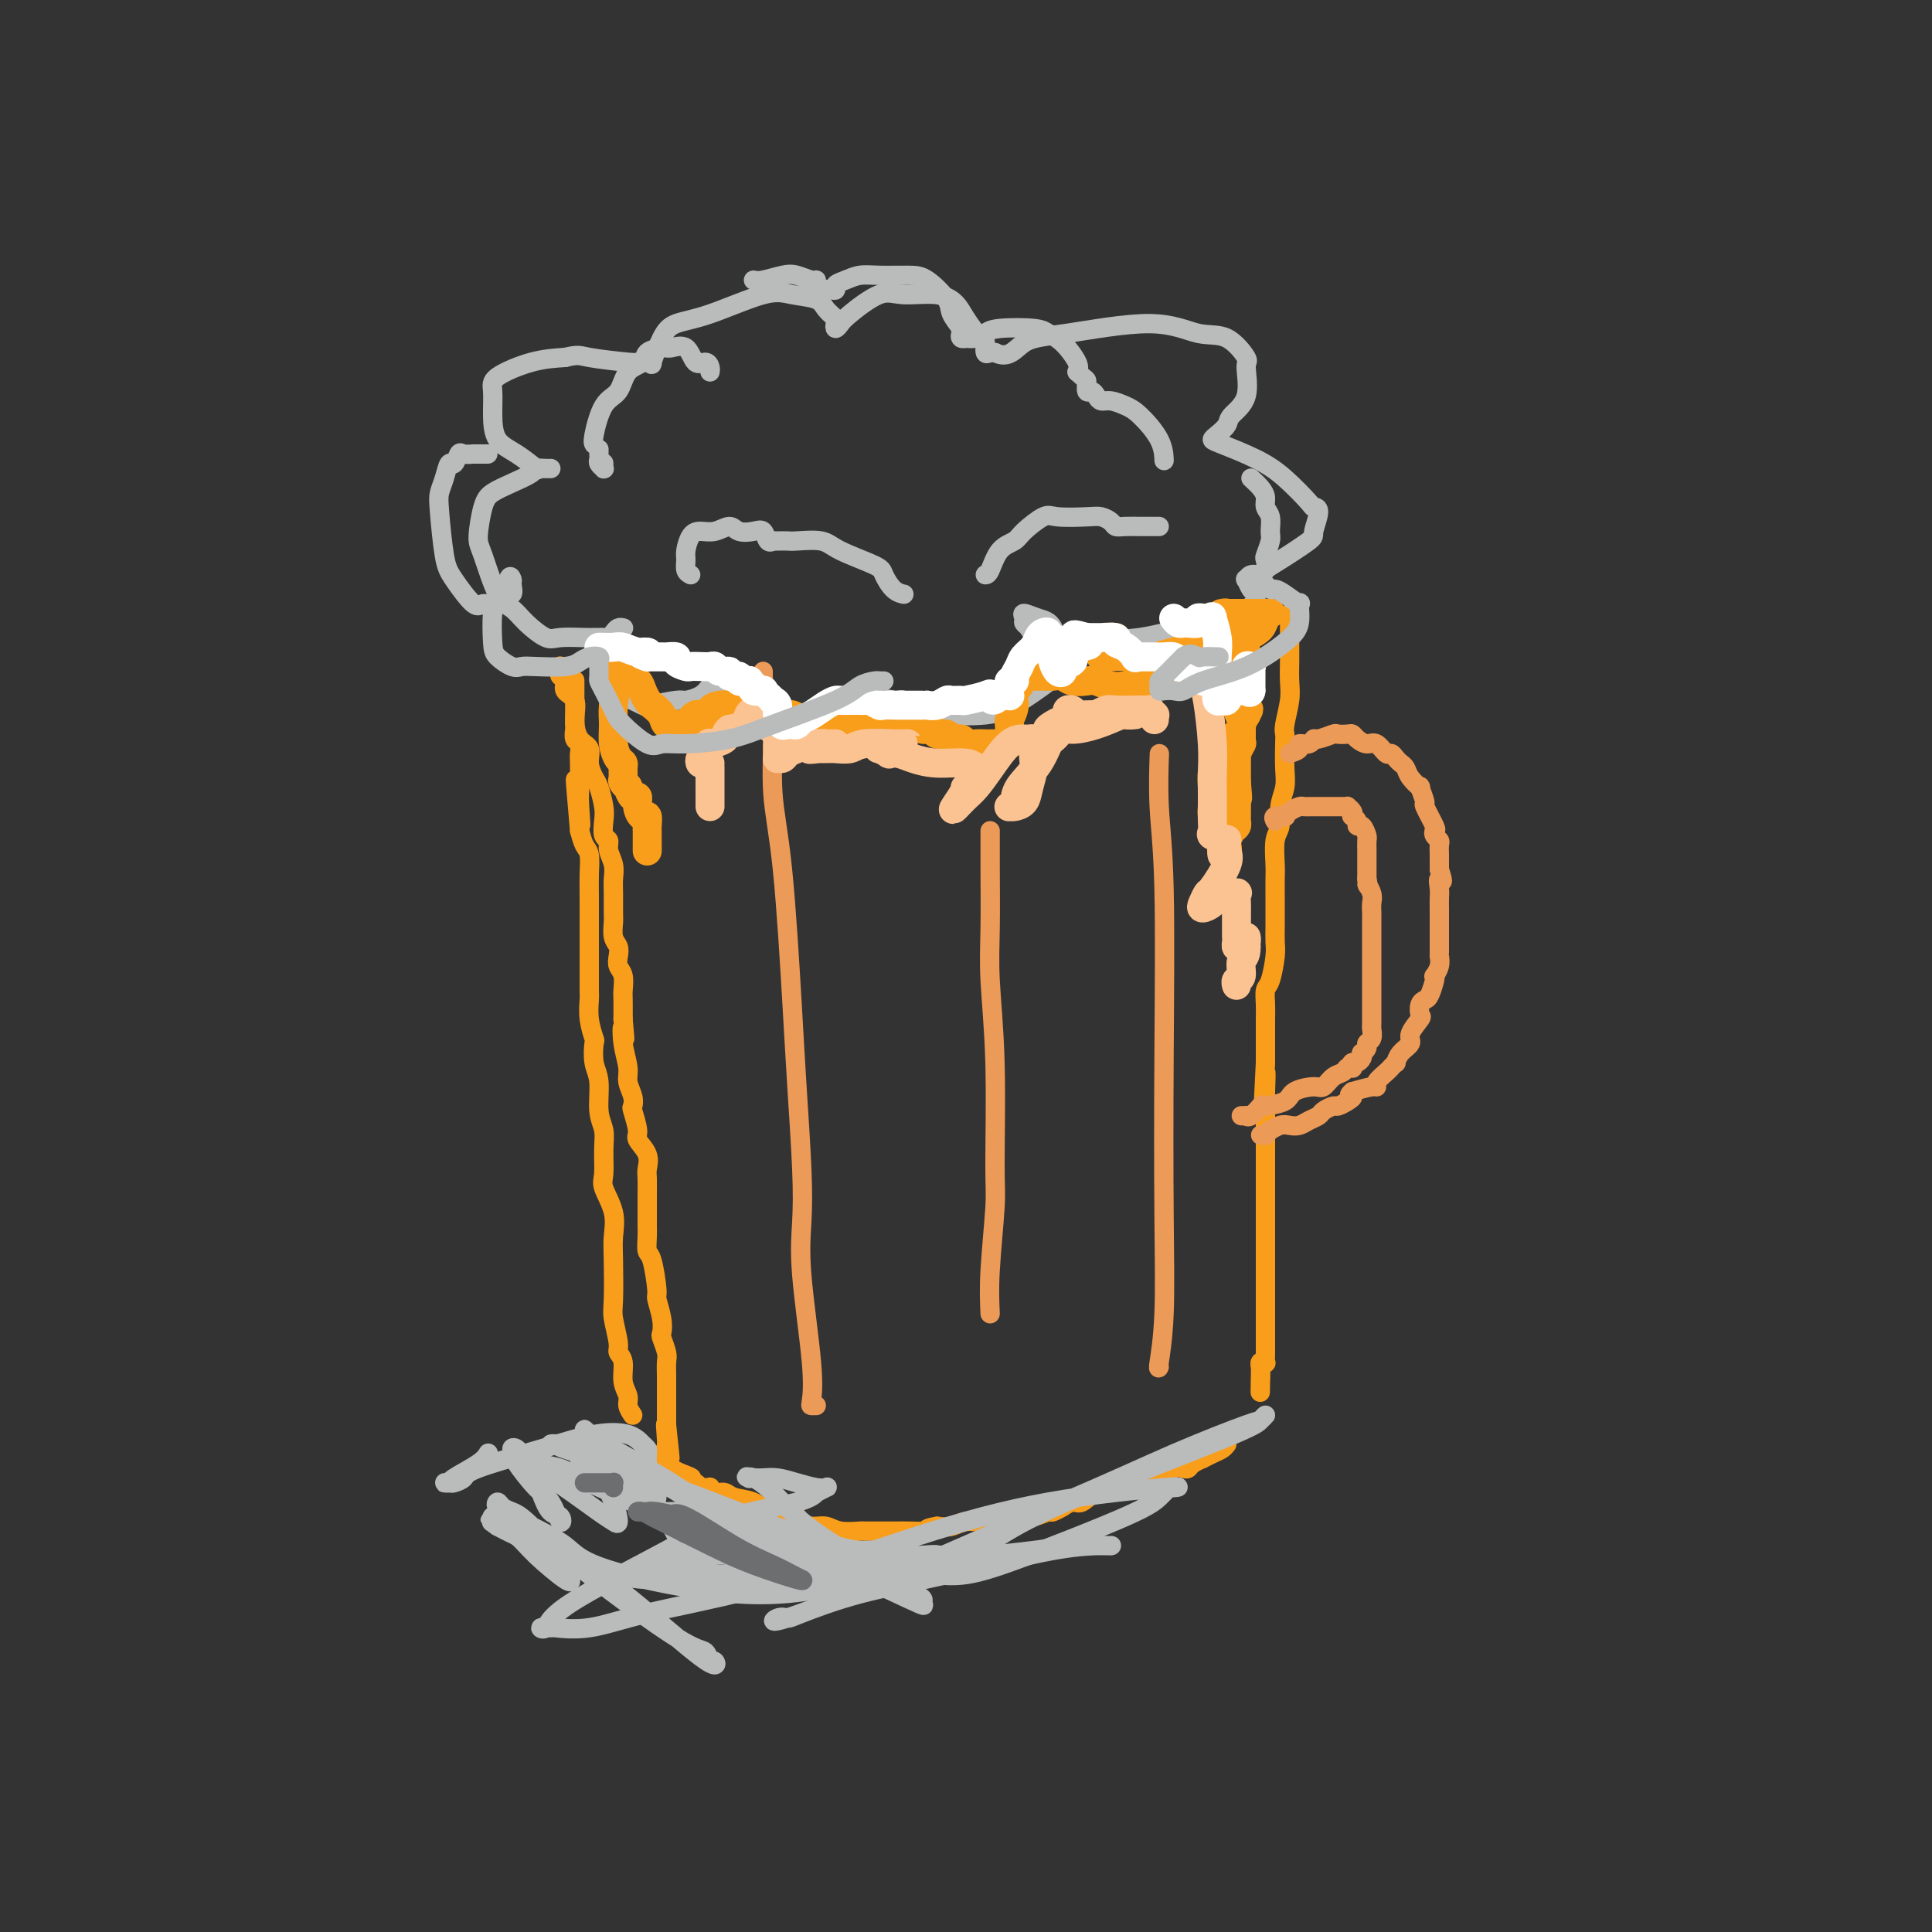 <svg viewBox='0 0 400 400' version='1.1' xmlns='http://www.w3.org/2000/svg' xmlns:xlink='http://www.w3.org/1999/xlink'><rect x="0" y="0" width="400" height="400" fill="#333333" stroke="none"/><g fill='none' stroke='rgb(186,187,187)' stroke-width='4' stroke-linecap='round' stroke-linejoin='round'><path d='M129,130c0.089,0.022 0.179,0.044 0,0c-0.179,-0.044 -0.625,-0.155 -1,0c-0.375,0.155 -0.678,0.578 -1,1c-0.322,0.422 -0.664,0.845 -1,1c-0.336,0.155 -0.667,0.041 -1,0c-0.333,-0.041 -0.668,-0.009 -1,0c-0.332,0.009 -0.662,-0.006 -1,0c-0.338,0.006 -0.684,0.034 -2,0c-1.316,-0.034 -3.601,-0.128 -5,0c-1.399,0.128 -1.912,0.480 -3,0c-1.088,-0.480 -2.751,-1.791 -4,-3c-1.249,-1.209 -2.083,-2.316 -3,-3c-0.917,-0.684 -1.915,-0.946 -3,-3c-1.085,-2.054 -2.255,-5.901 -3,-8c-0.745,-2.099 -1.065,-2.450 -1,-4c0.065,-1.550 0.513,-4.300 1,-6c0.487,-1.700 1.012,-2.350 2,-3c0.988,-0.650 2.438,-1.298 4,-2c1.562,-0.702 3.235,-1.456 4,-2c0.765,-0.544 0.621,-0.879 1,-1c0.379,-0.121 1.282,-0.030 2,0c0.718,0.030 1.253,-0.001 1,0c-0.253,0.001 -1.293,0.035 -2,0c-0.707,-0.035 -1.079,-0.139 -1,0c0.079,0.139 0.610,0.522 0,0c-0.610,-0.522 -2.361,-1.948 -4,-3c-1.639,-1.052 -3.164,-1.728 -4,-3c-0.836,-1.272 -0.981,-3.139 -1,-5c-0.019,-1.861 0.088,-3.715 0,-5c-0.088,-1.285 -0.370,-2.000 1,-3c1.370,-1.000 4.391,-2.286 7,-3c2.609,-0.714 4.804,-0.857 7,-1'/><path d='M117,74c2.836,-0.679 2.927,-0.378 5,0c2.073,0.378 6.129,0.832 8,1c1.871,0.168 1.558,0.049 2,0c0.442,-0.049 1.641,-0.029 2,0c0.359,0.029 -0.121,0.068 0,0c0.121,-0.068 0.844,-0.242 1,0c0.156,0.242 -0.255,0.901 0,0c0.255,-0.901 1.175,-3.363 2,-5c0.825,-1.637 1.555,-2.451 3,-3c1.445,-0.549 3.604,-0.835 7,-2c3.396,-1.165 8.028,-3.209 11,-4c2.972,-0.791 4.285,-0.329 6,0c1.715,0.329 3.832,0.523 5,1c1.168,0.477 1.388,1.235 2,2c0.612,0.765 1.616,1.536 2,2c0.384,0.464 0.146,0.621 0,1c-0.146,0.379 -0.202,0.981 0,1c0.202,0.019 0.662,-0.547 1,-1c0.338,-0.453 0.556,-0.795 2,-2c1.444,-1.205 4.115,-3.272 6,-4c1.885,-0.728 2.985,-0.118 5,0c2.015,0.118 4.947,-0.258 7,0c2.053,0.258 3.229,1.148 4,2c0.771,0.852 1.138,1.664 2,3c0.862,1.336 2.220,3.195 3,4c0.780,0.805 0.982,0.556 1,1c0.018,0.444 -0.149,1.581 0,2c0.149,0.419 0.614,0.120 1,0c0.386,-0.120 0.693,-0.060 1,0'/><path d='M206,73c2.908,1.484 4.177,-0.808 6,-2c1.823,-1.192 4.199,-1.286 9,-2c4.801,-0.714 12.028,-2.049 17,-2c4.972,0.049 7.689,1.482 10,2c2.311,0.518 4.216,0.120 6,1c1.784,0.880 3.446,3.036 4,4c0.554,0.964 -0.002,0.734 0,2c0.002,1.266 0.560,4.027 0,6c-0.560,1.973 -2.239,3.157 -3,4c-0.761,0.843 -0.603,1.345 -1,2c-0.397,0.655 -1.350,1.464 -2,2c-0.650,0.536 -0.997,0.799 -1,1c-0.003,0.201 0.338,0.341 2,1c1.662,0.659 4.646,1.837 7,3c2.354,1.163 4.076,2.312 6,4c1.924,1.688 4.048,3.917 5,5c0.952,1.083 0.733,1.022 1,1c0.267,-0.022 1.021,-0.003 1,1c-0.021,1.003 -0.817,2.991 -1,4c-0.183,1.009 0.246,1.040 -1,2c-1.246,0.960 -4.166,2.850 -6,4c-1.834,1.150 -2.583,1.560 -3,2c-0.417,0.440 -0.501,0.909 -1,1c-0.499,0.091 -1.412,-0.197 -2,0c-0.588,0.197 -0.851,0.878 -1,1c-0.149,0.122 -0.183,-0.316 0,0c0.183,0.316 0.585,1.386 1,2c0.415,0.614 0.843,0.773 1,1c0.157,0.227 0.042,0.523 0,1c-0.042,0.477 -0.012,1.136 -2,2c-1.988,0.864 -5.994,1.932 -10,3'/><path d='M248,129c-3.753,1.131 -8.134,2.458 -12,3c-3.866,0.542 -7.217,0.300 -11,0c-3.783,-0.300 -7.997,-0.659 -10,-1c-2.003,-0.341 -1.796,-0.663 -2,-1c-0.204,-0.337 -0.819,-0.690 -1,-1c-0.181,-0.310 0.071,-0.576 0,-1c-0.071,-0.424 -0.467,-1.007 0,-1c0.467,0.007 1.797,0.605 3,1c1.203,0.395 2.279,0.588 3,2c0.721,1.412 1.085,4.042 1,6c-0.085,1.958 -0.620,3.243 -1,4c-0.380,0.757 -0.605,0.985 -2,2c-1.395,1.015 -3.959,2.818 -6,4c-2.041,1.182 -3.559,1.743 -6,2c-2.441,0.257 -5.806,0.209 -8,0c-2.194,-0.209 -3.218,-0.578 -4,-1c-0.782,-0.422 -1.321,-0.897 -2,-1c-0.679,-0.103 -1.496,0.166 -2,0c-0.504,-0.166 -0.693,-0.768 -1,-1c-0.307,-0.232 -0.733,-0.095 -1,0c-0.267,0.095 -0.377,0.148 -1,0c-0.623,-0.148 -1.760,-0.497 -3,0c-1.240,0.497 -2.584,1.840 -4,3c-1.416,1.160 -2.904,2.138 -5,3c-2.096,0.862 -4.799,1.607 -7,2c-2.201,0.393 -3.899,0.432 -5,0c-1.101,-0.432 -1.604,-1.337 -3,-2c-1.396,-0.663 -3.683,-1.085 -5,-2c-1.317,-0.915 -1.662,-2.323 -2,-3c-0.338,-0.677 -0.668,-0.622 -1,-1c-0.332,-0.378 -0.666,-1.189 -1,-2'/><path d='M149,143c-2.094,-1.704 -1.328,-0.964 -1,-1c0.328,-0.036 0.218,-0.848 0,-1c-0.218,-0.152 -0.546,0.355 -1,1c-0.454,0.645 -1.036,1.429 -2,2c-0.964,0.571 -2.311,0.931 -3,1c-0.689,0.069 -0.719,-0.151 -2,0c-1.281,0.151 -3.811,0.674 -5,1c-1.189,0.326 -1.036,0.455 -2,0c-0.964,-0.455 -3.047,-1.495 -4,-2c-0.953,-0.505 -0.778,-0.476 -1,-1c-0.222,-0.524 -0.840,-1.600 -1,-2c-0.160,-0.400 0.139,-0.123 0,0c-0.139,0.123 -0.717,0.093 -1,-1c-0.283,-1.093 -0.272,-3.249 0,-4c0.272,-0.751 0.805,-0.096 1,0c0.195,0.096 0.052,-0.366 0,-1c-0.052,-0.634 -0.014,-1.440 0,-2c0.014,-0.560 0.004,-0.874 0,-1c-0.004,-0.126 -0.002,-0.063 0,0'/></g>
<g fill='none' stroke='rgb(249,158,27)' stroke-width='4' stroke-linecap='round' stroke-linejoin='round'><path d='M116,138c-0.009,-0.087 -0.019,-0.175 0,0c0.019,0.175 0.065,0.612 0,1c-0.065,0.388 -0.242,0.728 0,1c0.242,0.272 0.904,0.475 1,1c0.096,0.525 -0.373,1.372 0,2c0.373,0.628 1.588,1.039 2,2c0.412,0.961 0.022,2.474 0,4c-0.022,1.526 0.322,3.064 1,4c0.678,0.936 1.688,1.269 2,2c0.312,0.731 -0.074,1.861 0,3c0.074,1.139 0.607,2.288 1,3c0.393,0.712 0.645,0.988 1,2c0.355,1.012 0.812,2.760 1,4c0.188,1.240 0.107,1.973 0,3c-0.107,1.027 -0.239,2.347 0,3c0.239,0.653 0.849,0.638 1,1c0.151,0.362 -0.156,1.102 0,2c0.156,0.898 0.774,1.955 1,3c0.226,1.045 0.060,2.080 0,3c-0.060,0.920 -0.012,1.727 0,3c0.012,1.273 -0.011,3.012 0,4c0.011,0.988 0.054,1.223 0,2c-0.054,0.777 -0.207,2.094 0,3c0.207,0.906 0.773,1.402 1,2c0.227,0.598 0.113,1.299 0,2c-0.113,0.701 -0.226,1.400 0,2c0.226,0.600 0.793,1.099 1,2c0.207,0.901 0.056,2.204 0,3c-0.056,0.796 -0.016,1.085 0,2c0.016,0.915 0.008,2.458 0,4'/><path d='M129,211c0.636,7.149 0.227,3.021 0,2c-0.227,-1.021 -0.271,1.065 0,3c0.271,1.935 0.856,3.720 1,5c0.144,1.280 -0.153,2.055 0,3c0.153,0.945 0.757,2.058 1,3c0.243,0.942 0.125,1.711 0,2c-0.125,0.289 -0.258,0.098 0,1c0.258,0.902 0.906,2.898 1,4c0.094,1.102 -0.367,1.309 0,2c0.367,0.691 1.562,1.864 2,3c0.438,1.136 0.117,2.234 0,3c-0.117,0.766 -0.031,1.199 0,2c0.031,0.801 0.009,1.971 0,3c-0.009,1.029 -0.003,1.919 0,3c0.003,1.081 0.004,2.354 0,3c-0.004,0.646 -0.011,0.664 0,1c0.011,0.336 0.040,0.991 0,2c-0.040,1.009 -0.151,2.374 0,3c0.151,0.626 0.562,0.515 1,2c0.438,1.485 0.901,4.567 1,6c0.099,1.433 -0.166,1.217 0,2c0.166,0.783 0.762,2.565 1,4c0.238,1.435 0.116,2.523 0,3c-0.116,0.477 -0.227,0.344 0,1c0.227,0.656 0.793,2.100 1,3c0.207,0.900 0.055,1.256 0,2c-0.055,0.744 -0.015,1.876 0,3c0.015,1.124 0.004,2.239 0,3c-0.004,0.761 -0.001,1.166 0,2c0.001,0.834 0.000,2.095 0,3c-0.000,0.905 -0.000,1.452 0,2'/><path d='M138,295c1.392,13.112 0.373,3.892 0,1c-0.373,-2.892 -0.100,0.544 0,2c0.100,1.456 0.027,0.930 0,1c-0.027,0.070 -0.008,0.734 0,1c0.008,0.266 0.004,0.133 0,0'/><path d='M267,127c-0.000,0.252 -0.000,0.505 0,1c0.000,0.495 0.000,1.233 0,2c-0.000,0.767 -0.000,1.563 0,2c0.000,0.437 0.001,0.516 0,1c-0.001,0.484 -0.004,1.372 0,2c0.004,0.628 0.015,0.994 0,2c-0.015,1.006 -0.057,2.651 0,4c0.057,1.349 0.211,2.401 0,4c-0.211,1.599 -0.788,3.743 -1,5c-0.212,1.257 -0.061,1.627 0,2c0.061,0.373 0.031,0.751 0,2c-0.031,1.249 -0.065,3.371 0,5c0.065,1.629 0.228,2.765 0,4c-0.228,1.235 -0.846,2.570 -1,4c-0.154,1.430 0.155,2.956 0,4c-0.155,1.044 -0.774,1.605 -1,3c-0.226,1.395 -0.061,3.622 0,5c0.061,1.378 0.016,1.906 0,3c-0.016,1.094 -0.004,2.755 0,4c0.004,1.245 -0.002,2.074 0,3c0.002,0.926 0.011,1.948 0,3c-0.011,1.052 -0.041,2.133 0,3c0.041,0.867 0.155,1.518 0,3c-0.155,1.482 -0.577,3.793 -1,5c-0.423,1.207 -0.845,1.310 -1,2c-0.155,0.690 -0.041,1.967 0,3c0.041,1.033 0.011,1.823 0,3c-0.011,1.177 -0.003,2.740 0,4c0.003,1.260 0.001,2.217 0,3c-0.001,0.783 -0.000,1.391 0,2'/><path d='M262,220c-0.774,14.897 -0.207,5.640 0,3c0.207,-2.640 0.056,1.339 0,3c-0.056,1.661 -0.015,1.005 0,2c0.015,0.995 0.004,3.640 0,5c-0.004,1.360 -0.001,1.434 0,2c0.001,0.566 0.000,1.623 0,3c-0.000,1.377 -0.000,3.075 0,4c0.000,0.925 0.000,1.079 0,2c-0.000,0.921 -0.000,2.610 0,3c0.000,0.390 0.000,-0.519 0,0c-0.000,0.519 -0.000,2.467 0,4c0.000,1.533 0.000,2.650 0,3c-0.000,0.350 -0.000,-0.068 0,1c0.000,1.068 0.000,3.623 0,5c-0.000,1.377 -0.000,1.577 0,2c0.000,0.423 0.000,1.069 0,2c-0.000,0.931 -0.000,2.146 0,3c0.000,0.854 0.000,1.346 0,2c-0.000,0.654 -0.000,1.470 0,2c0.000,0.530 0.000,0.776 0,1c-0.000,0.224 -0.000,0.428 0,1c0.000,0.572 0.000,1.514 0,2c-0.000,0.486 -0.000,0.516 0,1c0.000,0.484 0.001,1.422 0,2c-0.001,0.578 -0.004,0.795 0,1c0.004,0.205 0.015,0.397 0,1c-0.015,0.603 -0.056,1.615 0,2c0.056,0.385 0.207,0.142 0,0c-0.207,-0.142 -0.774,-0.183 -1,0c-0.226,0.183 -0.113,0.592 0,1'/><path d='M261,283c-0.155,9.912 -0.041,3.192 0,1c0.041,-2.192 0.011,0.144 0,1c-0.011,0.856 -0.003,0.230 0,0c0.003,-0.230 0.001,-0.066 0,0c-0.001,0.066 -0.000,0.033 0,0'/><path d='M254,299c-0.261,0.341 -0.521,0.683 -1,1c-0.479,0.317 -1.175,0.610 -2,1c-0.825,0.390 -1.779,0.875 -2,1c-0.221,0.125 0.290,-0.112 0,0c-0.290,0.112 -1.382,0.573 -2,1c-0.618,0.427 -0.763,0.818 -1,1c-0.237,0.182 -0.566,0.153 -1,0c-0.434,-0.153 -0.972,-0.431 -2,0c-1.028,0.431 -2.547,1.569 -3,2c-0.453,0.431 0.161,0.154 0,0c-0.161,-0.154 -1.098,-0.186 -2,0c-0.902,0.186 -1.770,0.590 -2,1c-0.230,0.410 0.178,0.826 0,1c-0.178,0.174 -0.944,0.107 -2,0c-1.056,-0.107 -2.404,-0.254 -3,0c-0.596,0.254 -0.441,0.909 -1,1c-0.559,0.091 -1.833,-0.383 -3,0c-1.167,0.383 -2.229,1.623 -3,2c-0.771,0.377 -1.252,-0.110 -2,0c-0.748,0.110 -1.764,0.818 -2,1c-0.236,0.182 0.308,-0.161 0,0c-0.308,0.161 -1.469,0.827 -2,1c-0.531,0.173 -0.431,-0.146 -1,0c-0.569,0.146 -1.808,0.756 -3,1c-1.192,0.244 -2.339,0.122 -3,0c-0.661,-0.122 -0.837,-0.243 -2,0c-1.163,0.243 -3.312,0.849 -5,1c-1.688,0.151 -2.916,-0.152 -4,0c-1.084,0.152 -2.024,0.758 -3,1c-0.976,0.242 -1.988,0.121 -3,0'/><path d='M194,316c-3.323,0.536 -1.630,0.876 -2,1c-0.370,0.124 -2.803,0.033 -4,0c-1.197,-0.033 -1.156,-0.008 -2,0c-0.844,0.008 -2.571,-0.002 -4,0c-1.429,0.002 -2.559,0.015 -3,0c-0.441,-0.015 -0.193,-0.059 -1,0c-0.807,0.059 -2.670,0.222 -4,0c-1.330,-0.222 -2.129,-0.830 -3,-1c-0.871,-0.170 -1.816,0.098 -3,0c-1.184,-0.098 -2.609,-0.562 -3,-1c-0.391,-0.438 0.250,-0.850 0,-1c-0.250,-0.150 -1.391,-0.039 -2,0c-0.609,0.039 -0.684,0.006 -1,0c-0.316,-0.006 -0.871,0.014 -1,0c-0.129,-0.014 0.168,-0.063 0,0c-0.168,0.063 -0.801,0.239 -1,0c-0.199,-0.239 0.036,-0.891 0,-1c-0.036,-0.109 -0.342,0.326 -1,0c-0.658,-0.326 -1.669,-1.412 -3,-2c-1.331,-0.588 -2.983,-0.679 -4,-1c-1.017,-0.321 -1.400,-0.871 -2,-1c-0.600,-0.129 -1.418,0.162 -2,0c-0.582,-0.162 -0.927,-0.776 -1,-1c-0.073,-0.224 0.125,-0.059 0,0c-0.125,0.059 -0.572,0.012 -1,0c-0.428,-0.012 -0.836,0.011 -1,0c-0.164,-0.011 -0.085,-0.054 0,0c0.085,0.054 0.177,0.207 0,0c-0.177,-0.207 -0.622,-0.773 -1,-1c-0.378,-0.227 -0.689,-0.113 -1,0'/><path d='M143,307c-3.771,-1.571 -0.698,-0.998 0,-1c0.698,-0.002 -0.979,-0.579 -2,-1c-1.021,-0.421 -1.388,-0.687 -2,-1c-0.612,-0.313 -1.470,-0.672 -2,-1c-0.530,-0.328 -0.730,-0.624 -1,-1c-0.270,-0.376 -0.608,-0.833 -1,-1c-0.392,-0.167 -0.836,-0.045 -1,0c-0.164,0.045 -0.047,0.013 0,0c0.047,-0.013 0.023,-0.006 0,0'/><path d='M131,293c-0.455,-0.681 -0.911,-1.362 -1,-2c-0.089,-0.638 0.187,-1.232 0,-2c-0.187,-0.768 -0.839,-1.711 -1,-3c-0.161,-1.289 0.167,-2.924 0,-4c-0.167,-1.076 -0.829,-1.593 -1,-2c-0.171,-0.407 0.150,-0.705 0,-2c-0.150,-1.295 -0.770,-3.587 -1,-5c-0.230,-1.413 -0.069,-1.947 0,-4c0.069,-2.053 0.047,-5.625 0,-8c-0.047,-2.375 -0.118,-3.552 0,-5c0.118,-1.448 0.425,-3.167 0,-5c-0.425,-1.833 -1.582,-3.779 -2,-5c-0.418,-1.221 -0.097,-1.716 0,-3c0.097,-1.284 -0.030,-3.357 0,-5c0.030,-1.643 0.218,-2.858 0,-4c-0.218,-1.142 -0.842,-2.212 -1,-4c-0.158,-1.788 0.150,-4.294 0,-6c-0.150,-1.706 -0.758,-2.611 -1,-4c-0.242,-1.389 -0.117,-3.261 0,-4c0.117,-0.739 0.228,-0.344 0,-1c-0.228,-0.656 -0.793,-2.364 -1,-4c-0.207,-1.636 -0.055,-3.199 0,-4c0.055,-0.801 0.015,-0.839 0,-2c-0.015,-1.161 -0.004,-3.443 0,-5c0.004,-1.557 0.002,-2.389 0,-3c-0.002,-0.611 -0.003,-1.002 0,-3c0.003,-1.998 0.012,-5.602 0,-8c-0.012,-2.398 -0.044,-3.591 0,-5c0.044,-1.409 0.166,-3.033 0,-4c-0.166,-0.967 -0.619,-1.276 -1,-2c-0.381,-0.724 -0.691,-1.862 -1,-3'/><path d='M120,172c-1.702,-19.322 -0.456,-7.127 0,-3c0.456,4.127 0.123,0.185 0,-2c-0.123,-2.185 -0.037,-2.612 0,-4c0.037,-1.388 0.024,-3.738 0,-5c-0.024,-1.262 -0.059,-1.436 0,-2c0.059,-0.564 0.212,-1.519 0,-2c-0.212,-0.481 -0.789,-0.487 -1,-1c-0.211,-0.513 -0.057,-1.533 0,-2c0.057,-0.467 0.015,-0.379 0,-1c-0.015,-0.621 -0.004,-1.950 0,-3c0.004,-1.050 0.001,-1.823 0,-2c-0.001,-0.177 -0.000,0.240 0,0c0.000,-0.240 0.000,-1.136 0,-2c-0.000,-0.864 -0.000,-1.695 0,-2c0.000,-0.305 0.000,-0.082 0,0c-0.000,0.082 -0.000,0.023 0,0c0.000,-0.023 0.000,-0.012 0,0'/></g>
<g fill='none' stroke='rgb(236,154,87)' stroke-width='4' stroke-linecap='round' stroke-linejoin='round'><path d='M267,156c0.898,-0.301 1.797,-0.601 2,-1c0.203,-0.399 -0.289,-0.895 0,-1c0.289,-0.105 1.358,0.182 2,0c0.642,-0.182 0.858,-0.833 1,-1c0.142,-0.167 0.209,0.151 1,0c0.791,-0.151 2.305,-0.770 3,-1c0.695,-0.230 0.570,-0.071 1,0c0.430,0.071 1.413,0.056 2,0c0.587,-0.056 0.777,-0.151 1,0c0.223,0.151 0.479,0.547 1,1c0.521,0.453 1.305,0.961 2,1c0.695,0.039 1.299,-0.393 2,0c0.701,0.393 1.498,1.610 2,2c0.502,0.390 0.711,-0.048 1,0c0.289,0.048 0.660,0.581 1,1c0.340,0.419 0.650,0.722 1,1c0.350,0.278 0.739,0.531 1,1c0.261,0.469 0.394,1.155 1,2c0.606,0.845 1.687,1.848 2,2c0.313,0.152 -0.140,-0.549 0,0c0.140,0.549 0.874,2.346 1,3c0.126,0.654 -0.355,0.164 0,1c0.355,0.836 1.545,2.997 2,4c0.455,1.003 0.174,0.849 0,1c-0.174,0.151 -0.243,0.607 0,1c0.243,0.393 0.797,0.721 1,1c0.203,0.279 0.054,0.508 0,1c-0.054,0.492 -0.015,1.248 0,2c0.015,0.752 0.004,1.501 0,2c-0.004,0.499 -0.002,0.750 0,1'/><path d='M298,180c1.238,3.759 0.332,2.157 0,2c-0.332,-0.157 -0.089,1.130 0,2c0.089,0.870 0.024,1.322 0,2c-0.024,0.678 -0.006,1.581 0,2c0.006,0.419 0.002,0.353 0,1c-0.002,0.647 -0.000,2.006 0,3c0.000,0.994 -0.000,1.624 0,2c0.000,0.376 0.001,0.499 0,1c-0.001,0.501 -0.004,1.382 0,2c0.004,0.618 0.015,0.974 0,1c-0.015,0.026 -0.056,-0.279 0,0c0.056,0.279 0.208,1.143 0,2c-0.208,0.857 -0.777,1.707 -1,2c-0.223,0.293 -0.102,0.028 0,0c0.102,-0.028 0.184,0.182 0,1c-0.184,0.818 -0.636,2.245 -1,3c-0.364,0.755 -0.642,0.839 -1,1c-0.358,0.161 -0.798,0.399 -1,1c-0.202,0.601 -0.166,1.564 0,2c0.166,0.436 0.461,0.345 0,1c-0.461,0.655 -1.678,2.055 -2,3c-0.322,0.945 0.250,1.433 0,2c-0.250,0.567 -1.323,1.212 -2,2c-0.677,0.788 -0.960,1.720 -1,2c-0.040,0.280 0.161,-0.093 0,0c-0.161,0.093 -0.685,0.651 -1,1c-0.315,0.349 -0.421,0.489 -1,1c-0.579,0.511 -1.629,1.395 -2,2c-0.371,0.605 -0.061,0.932 0,1c0.061,0.068 -0.125,-0.123 -1,0c-0.875,0.123 -2.437,0.562 -4,1'/><path d='M280,226c-1.207,0.956 -0.225,0.848 0,1c0.225,0.152 -0.306,0.566 -1,1c-0.694,0.434 -1.551,0.890 -2,1c-0.449,0.110 -0.490,-0.124 -1,0c-0.510,0.124 -1.488,0.608 -2,1c-0.512,0.392 -0.559,0.692 -1,1c-0.441,0.308 -1.275,0.622 -2,1c-0.725,0.378 -1.342,0.818 -2,1c-0.658,0.182 -1.357,0.105 -2,0c-0.643,-0.105 -1.229,-0.238 -2,0c-0.771,0.238 -1.727,0.848 -2,1c-0.273,0.152 0.137,-0.156 0,0c-0.137,0.156 -0.820,0.774 -1,1c-0.180,0.226 0.144,0.061 0,0c-0.144,-0.061 -0.755,-0.017 -1,0c-0.245,0.017 -0.122,0.009 0,0'/><path d='M264,170c-0.231,-0.417 -0.461,-0.833 0,-1c0.461,-0.167 1.615,-0.083 2,0c0.385,0.083 0.002,0.166 0,0c-0.002,-0.166 0.377,-0.580 1,-1c0.623,-0.420 1.490,-0.844 2,-1c0.510,-0.156 0.662,-0.042 1,0c0.338,0.042 0.863,0.011 1,0c0.137,-0.011 -0.113,-0.003 0,0c0.113,0.003 0.591,0.001 1,0c0.409,-0.001 0.750,-0.000 1,0c0.250,0.000 0.411,0.000 1,0c0.589,-0.000 1.607,-0.000 2,0c0.393,0.000 0.161,-0.000 0,0c-0.161,0.000 -0.249,0.000 0,0c0.249,-0.000 0.836,-0.001 1,0c0.164,0.001 -0.096,0.003 0,0c0.096,-0.003 0.548,-0.011 1,0c0.452,0.011 0.905,0.041 1,0c0.095,-0.041 -0.167,-0.152 0,0c0.167,0.152 0.762,0.567 1,1c0.238,0.433 0.119,0.885 0,1c-0.119,0.115 -0.238,-0.106 0,0c0.238,0.106 0.834,0.538 1,1c0.166,0.462 -0.099,0.954 0,1c0.099,0.046 0.562,-0.354 1,0c0.438,0.354 0.849,1.461 1,2c0.151,0.539 0.040,0.511 0,1c-0.040,0.489 -0.011,1.496 0,2c0.011,0.504 0.003,0.506 0,1c-0.003,0.494 -0.001,1.479 0,2c0.001,0.521 0.000,0.577 0,1c-0.000,0.423 -0.000,1.211 0,2'/><path d='M283,182c0.558,2.451 -0.047,1.078 0,1c0.047,-0.078 0.745,1.137 1,2c0.255,0.863 0.068,1.372 0,2c-0.068,0.628 -0.018,1.375 0,2c0.018,0.625 0.005,1.127 0,2c-0.005,0.873 -0.001,2.118 0,3c0.001,0.882 0.000,1.402 0,2c-0.000,0.598 -0.000,1.273 0,2c0.000,0.727 0.000,1.507 0,2c-0.000,0.493 -0.000,0.700 0,1c0.000,0.300 0.000,0.693 0,1c-0.000,0.307 -0.000,0.529 0,1c0.000,0.471 0.000,1.192 0,2c-0.000,0.808 0.000,1.704 0,2c-0.000,0.296 -0.000,-0.008 0,0c0.000,0.008 0.000,0.328 0,1c-0.000,0.672 -0.000,1.696 0,2c0.000,0.304 0.000,-0.111 0,0c-0.000,0.111 -0.000,0.750 0,1c0.000,0.250 0.001,0.112 0,0c-0.001,-0.112 -0.004,-0.199 0,0c0.004,0.199 0.016,0.683 0,1c-0.016,0.317 -0.061,0.467 0,1c0.061,0.533 0.226,1.448 0,2c-0.226,0.552 -0.844,0.739 -1,1c-0.156,0.261 0.152,0.595 0,1c-0.152,0.405 -0.762,0.879 -1,1c-0.238,0.121 -0.105,-0.112 0,0c0.105,0.112 0.182,0.569 0,1c-0.182,0.431 -0.623,0.838 -1,1c-0.377,0.162 -0.688,0.081 -1,0'/><path d='M280,220c-0.615,0.714 -0.153,-0.002 0,0c0.153,0.002 -0.003,0.720 0,1c0.003,0.280 0.166,0.121 0,0c-0.166,-0.121 -0.661,-0.205 -1,0c-0.339,0.205 -0.522,0.698 -1,1c-0.478,0.302 -1.253,0.413 -2,1c-0.747,0.587 -1.468,1.649 -2,2c-0.532,0.351 -0.875,-0.011 -2,0c-1.125,0.011 -3.032,0.393 -4,1c-0.968,0.607 -0.998,1.438 -2,2c-1.002,0.562 -2.976,0.854 -4,1c-1.024,0.146 -1.096,0.144 -1,0c0.096,-0.144 0.362,-0.431 0,0c-0.362,0.431 -1.351,1.580 -2,2c-0.649,0.420 -0.957,0.113 -1,0c-0.043,-0.113 0.181,-0.030 0,0c-0.181,0.030 -0.766,0.009 -1,0c-0.234,-0.009 -0.117,-0.004 0,0'/><path d='M169,291c-0.407,-0.003 -0.813,-0.006 -1,0c-0.187,0.006 -0.154,0.020 0,-1c0.154,-1.020 0.431,-3.076 0,-8c-0.431,-4.924 -1.568,-12.717 -2,-18c-0.432,-5.283 -0.160,-8.057 0,-11c0.160,-2.943 0.207,-6.055 0,-11c-0.207,-4.945 -0.668,-11.725 -1,-17c-0.332,-5.275 -0.537,-9.047 -1,-17c-0.463,-7.953 -1.186,-20.086 -2,-28c-0.814,-7.914 -1.721,-11.608 -2,-16c-0.279,-4.392 0.069,-9.481 0,-13c-0.069,-3.519 -0.554,-5.469 -1,-7c-0.446,-1.531 -0.851,-2.645 -1,-3c-0.149,-0.355 -0.040,0.049 0,0c0.040,-0.049 0.011,-0.552 0,-1c-0.011,-0.448 -0.003,-0.842 0,-1c0.003,-0.158 0.002,-0.079 0,0'/><path d='M205,272c-0.115,-2.466 -0.231,-4.932 0,-9c0.231,-4.068 0.808,-9.736 1,-13c0.192,-3.264 -0.001,-4.122 0,-9c0.001,-4.878 0.196,-13.775 0,-21c-0.196,-7.225 -0.785,-12.777 -1,-17c-0.215,-4.223 -0.058,-7.118 0,-11c0.058,-3.882 0.015,-8.752 0,-12c-0.015,-3.248 -0.004,-4.874 0,-6c0.004,-1.126 0.001,-1.750 0,-2c-0.001,-0.250 -0.001,-0.125 0,0'/><path d='M240,283c-0.113,0.265 -0.225,0.530 0,-1c0.225,-1.530 0.789,-4.854 1,-10c0.211,-5.146 0.071,-12.112 0,-21c-0.071,-8.888 -0.071,-19.696 0,-32c0.071,-12.304 0.215,-26.102 0,-35c-0.215,-8.898 -0.789,-12.896 -1,-17c-0.211,-4.104 -0.060,-8.316 0,-10c0.060,-1.684 0.030,-0.842 0,0'/></g>
<g fill='none' stroke='rgb(186,187,187)' stroke-width='4' stroke-linecap='round' stroke-linejoin='round'><path d='M160,318c0.002,-0.427 0.005,-0.854 0,-1c-0.005,-0.146 -0.017,-0.011 0,0c0.017,0.011 0.063,-0.103 1,0c0.937,0.103 2.764,0.423 5,1c2.236,0.577 4.882,1.410 7,2c2.118,0.590 3.708,0.937 5,1c1.292,0.063 2.285,-0.157 3,0c0.715,0.157 1.150,0.691 1,1c-0.150,0.309 -0.887,0.392 0,0c0.887,-0.392 3.396,-1.257 -1,0c-4.396,1.257 -15.697,4.638 -25,7c-9.303,2.362 -16.606,3.704 -22,5c-5.394,1.296 -8.878,2.546 -12,3c-3.122,0.454 -5.882,0.112 -7,0c-1.118,-0.112 -0.593,0.005 -1,0c-0.407,-0.005 -1.747,-0.133 -2,0c-0.253,0.133 0.583,0.528 1,0c0.417,-0.528 0.417,-1.977 5,-5c4.583,-3.023 13.748,-7.618 20,-11c6.252,-3.382 9.591,-5.551 14,-7c4.409,-1.449 9.886,-2.178 13,-3c3.114,-0.822 3.863,-1.736 4,-2c0.137,-0.264 -0.339,0.123 0,0c0.339,-0.123 1.494,-0.755 2,-1c0.506,-0.245 0.364,-0.104 0,0c-0.364,0.104 -0.951,0.172 -2,0c-1.049,-0.172 -2.559,-0.582 -4,-1c-1.441,-0.418 -2.811,-0.843 -4,-1c-1.189,-0.157 -2.197,-0.045 -3,0c-0.803,0.045 -1.402,0.022 -2,0'/><path d='M156,306c-2.234,-0.472 -1.319,-0.151 -1,0c0.319,0.151 0.041,0.132 0,0c-0.041,-0.132 0.155,-0.376 1,0c0.845,0.376 2.340,1.373 4,3c1.660,1.627 3.487,3.885 6,6c2.513,2.115 5.714,4.089 7,5c1.286,0.911 0.657,0.760 1,1c0.343,0.240 1.658,0.870 2,1c0.342,0.130 -0.290,-0.241 -1,0c-0.710,0.241 -1.499,1.094 -9,-2c-7.501,-3.094 -21.713,-10.135 -30,-14c-8.287,-3.865 -10.648,-4.553 -13,-5c-2.352,-0.447 -4.695,-0.653 -6,-1c-1.305,-0.347 -1.574,-0.834 -2,-1c-0.426,-0.166 -1.010,-0.012 -1,0c0.010,0.012 0.614,-0.118 1,0c0.386,0.118 0.556,0.484 2,1c1.444,0.516 4.164,1.181 12,4c7.836,2.819 20.787,7.792 29,11c8.213,3.208 11.688,4.652 16,7c4.312,2.348 9.462,5.600 12,7c2.538,1.400 2.463,0.948 3,1c0.537,0.052 1.685,0.608 2,1c0.315,0.392 -0.202,0.620 0,1c0.202,0.380 1.124,0.911 -3,-1c-4.124,-1.911 -13.294,-6.263 -20,-9c-6.706,-2.737 -10.949,-3.858 -15,-5c-4.051,-1.142 -7.911,-2.306 -10,-3c-2.089,-0.694 -2.409,-0.918 -3,-1c-0.591,-0.082 -1.455,-0.024 -2,0c-0.545,0.024 -0.773,0.012 -1,0'/><path d='M137,313c-8.300,-2.839 -2.049,-0.435 3,2c5.049,2.435 8.896,4.901 13,7c4.104,2.099 8.467,3.831 13,5c4.533,1.169 9.238,1.774 12,2c2.762,0.226 3.580,0.073 4,0c0.420,-0.073 0.442,-0.066 0,-1c-0.442,-0.934 -1.349,-2.811 -4,-4c-2.651,-1.189 -7.047,-1.691 -13,-2c-5.953,-0.309 -13.462,-0.423 -18,0c-4.538,0.423 -6.104,1.385 -7,2c-0.896,0.615 -1.121,0.883 -2,1c-0.879,0.117 -2.413,0.083 -3,0c-0.587,-0.083 -0.226,-0.214 0,0c0.226,0.214 0.319,0.771 2,1c1.681,0.229 4.952,0.128 9,0c4.048,-0.128 8.874,-0.283 20,-1c11.126,-0.717 28.553,-1.996 39,-3c10.447,-1.004 13.914,-1.734 17,-2c3.086,-0.266 5.789,-0.070 7,0c1.211,0.070 0.928,0.012 1,0c0.072,-0.012 0.500,0.021 -1,0c-1.500,-0.021 -4.926,-0.096 -11,1c-6.074,1.096 -14.796,3.364 -22,5c-7.204,1.636 -12.892,2.641 -18,4c-5.108,1.359 -9.637,3.073 -12,4c-2.363,0.927 -2.561,1.066 -3,1c-0.439,-0.066 -1.118,-0.337 -2,0c-0.882,0.337 -1.968,1.283 2,0c3.968,-1.283 12.991,-4.795 23,-9c10.009,-4.205 21.005,-9.102 32,-14'/><path d='M218,312c13.304,-5.697 19.065,-8.438 25,-11c5.935,-2.562 12.046,-4.944 15,-6c2.954,-1.056 2.753,-0.784 3,-1c0.247,-0.216 0.943,-0.919 1,-1c0.057,-0.081 -0.524,0.461 -1,1c-0.476,0.539 -0.847,1.075 -8,4c-7.153,2.925 -21.089,8.238 -30,12c-8.911,3.762 -12.798,5.974 -16,8c-3.202,2.026 -5.719,3.865 -8,5c-2.281,1.135 -4.325,1.564 -5,2c-0.675,0.436 0.020,0.879 0,1c-0.020,0.121 -0.756,-0.078 0,0c0.756,0.078 3.005,0.434 6,0c2.995,-0.434 6.737,-1.657 13,-4c6.263,-2.343 15.048,-5.806 20,-8c4.952,-2.194 6.070,-3.117 7,-4c0.930,-0.883 1.671,-1.724 2,-2c0.329,-0.276 0.245,0.015 1,0c0.755,-0.015 2.350,-0.334 -2,0c-4.350,0.334 -14.645,1.323 -24,3c-9.355,1.677 -17.768,4.043 -27,7c-9.232,2.957 -19.281,6.506 -25,8c-5.719,1.494 -7.108,0.935 -8,1c-0.892,0.065 -1.289,0.754 -2,1c-0.711,0.246 -1.738,0.048 -2,0c-0.262,-0.048 0.241,0.054 1,0c0.759,-0.054 1.775,-0.263 5,-1c3.225,-0.737 8.658,-2.002 15,-3c6.342,-0.998 13.592,-1.730 17,-2c3.408,-0.270 2.974,-0.077 3,0c0.026,0.077 0.513,0.039 1,0'/><path d='M195,322c5.816,-0.668 -0.643,0.661 -6,2c-5.357,1.339 -9.613,2.688 -15,4c-5.387,1.312 -11.904,2.586 -21,2c-9.096,-0.586 -20.772,-3.031 -27,-5c-6.228,-1.969 -7.007,-3.463 -9,-5c-1.993,-1.537 -5.201,-3.119 -7,-4c-1.799,-0.881 -2.188,-1.061 -2,-1c0.188,0.061 0.953,0.364 3,2c2.047,1.636 5.374,4.604 11,9c5.626,4.396 13.549,10.220 18,13c4.451,2.780 5.430,2.517 6,3c0.570,0.483 0.732,1.714 1,2c0.268,0.286 0.644,-0.371 1,0c0.356,0.371 0.692,1.771 -3,-1c-3.692,-2.771 -11.413,-9.712 -17,-14c-5.587,-4.288 -9.041,-5.924 -12,-8c-2.959,-2.076 -5.422,-4.591 -7,-6c-1.578,-1.409 -2.272,-1.711 -3,-2c-0.728,-0.289 -1.490,-0.565 -2,-1c-0.510,-0.435 -0.768,-1.029 -1,-1c-0.232,0.029 -0.437,0.680 0,1c0.437,0.320 1.518,0.309 3,2c1.482,1.691 3.365,5.084 5,7c1.635,1.916 3.021,2.354 4,3c0.979,0.646 1.550,1.498 2,2c0.450,0.502 0.778,0.654 1,1c0.222,0.346 0.338,0.887 -1,0c-1.338,-0.887 -4.129,-3.200 -6,-5c-1.871,-1.800 -2.820,-3.086 -4,-4c-1.180,-0.914 -2.590,-1.457 -4,-2'/><path d='M103,316c-2.397,-1.702 -1.390,-0.957 -1,-1c0.390,-0.043 0.162,-0.873 0,-1c-0.162,-0.127 -0.257,0.450 0,1c0.257,0.550 0.865,1.074 5,3c4.135,1.926 11.798,5.255 17,7c5.202,1.745 7.944,1.905 10,2c2.056,0.095 3.425,0.123 5,0c1.575,-0.123 3.355,-0.397 4,-1c0.645,-0.603 0.156,-1.534 -1,-4c-1.156,-2.466 -2.978,-6.467 -5,-9c-2.022,-2.533 -4.243,-3.598 -6,-5c-1.757,-1.402 -3.051,-3.141 -4,-4c-0.949,-0.859 -1.552,-0.836 -2,-1c-0.448,-0.164 -0.740,-0.513 -1,-1c-0.260,-0.487 -0.487,-1.112 0,-1c0.487,0.112 1.689,0.961 4,2c2.311,1.039 5.730,2.267 9,4c3.270,1.733 6.389,3.971 8,5c1.611,1.029 1.713,0.850 2,1c0.287,0.150 0.759,0.631 0,0c-0.759,-0.631 -2.748,-2.374 -5,-4c-2.252,-1.626 -4.768,-3.136 -8,-5c-3.232,-1.864 -7.181,-4.080 -9,-5c-1.819,-0.920 -1.507,-0.542 -2,-1c-0.493,-0.458 -1.790,-1.753 -2,-2c-0.210,-0.247 0.666,0.553 1,1c0.334,0.447 0.125,0.540 2,2c1.875,1.460 5.832,4.288 8,6c2.168,1.712 2.545,2.307 3,3c0.455,0.693 0.987,1.484 1,2c0.013,0.516 -0.494,0.758 -1,1'/><path d='M135,311c1.879,2.595 -0.425,1.582 -4,0c-3.575,-1.582 -8.422,-3.733 -11,-5c-2.578,-1.267 -2.888,-1.652 -4,-2c-1.112,-0.348 -3.028,-0.660 -4,-1c-0.972,-0.340 -1.001,-0.707 -1,-1c0.001,-0.293 0.032,-0.511 0,0c-0.032,0.511 -0.126,1.752 0,3c0.126,1.248 0.473,2.503 1,4c0.527,1.497 1.234,3.236 2,4c0.766,0.764 1.592,0.555 2,1c0.408,0.445 0.400,1.546 0,1c-0.400,-0.546 -1.192,-2.738 -2,-4c-0.808,-1.262 -1.632,-1.595 -3,-3c-1.368,-1.405 -3.278,-3.881 -4,-5c-0.722,-1.119 -0.254,-0.881 0,-1c0.254,-0.119 0.295,-0.596 0,-1c-0.295,-0.404 -0.924,-0.736 -1,-1c-0.076,-0.264 0.403,-0.460 1,0c0.597,0.460 1.313,1.576 3,3c1.687,1.424 4.345,3.155 7,5c2.655,1.845 5.307,3.803 7,5c1.693,1.197 2.428,1.632 3,2c0.572,0.368 0.980,0.669 1,0c0.020,-0.669 -0.348,-2.309 -1,-4c-0.652,-1.691 -1.587,-3.433 -3,-5c-1.413,-1.567 -3.303,-2.960 -4,-4c-0.697,-1.040 -0.199,-1.726 0,-2c0.199,-0.274 0.100,-0.137 0,0'/><path d='M134,307c0.000,-0.212 0.001,-0.424 0,-1c-0.001,-0.576 -0.002,-1.515 0,-2c0.002,-0.485 0.008,-0.515 0,-1c-0.008,-0.485 -0.031,-1.424 0,-2c0.031,-0.576 0.116,-0.788 0,-1c-0.116,-0.212 -0.434,-0.426 -1,-1c-0.566,-0.574 -1.379,-1.510 -3,-2c-1.621,-0.490 -4.049,-0.534 -7,0c-2.951,0.534 -6.425,1.646 -11,3c-4.575,1.354 -10.250,2.951 -13,4c-2.750,1.049 -2.575,1.549 -3,2c-0.425,0.451 -1.449,0.852 -2,1c-0.551,0.148 -0.628,0.045 -1,0c-0.372,-0.045 -1.038,-0.030 -1,0c0.038,0.030 0.781,0.074 1,0c0.219,-0.074 -0.086,-0.267 1,-1c1.086,-0.733 3.562,-2.005 5,-3c1.438,-0.995 1.840,-1.713 2,-2c0.160,-0.287 0.080,-0.144 0,0'/></g>
<g fill='none' stroke='rgb(109,110,112)' stroke-width='4' stroke-linecap='round' stroke-linejoin='round'><path d='M143,318c-0.761,-0.335 -1.521,-0.669 -2,-1c-0.479,-0.331 -0.676,-0.658 -1,-1c-0.324,-0.342 -0.775,-0.699 -1,-1c-0.225,-0.301 -0.223,-0.547 0,-1c0.223,-0.453 0.666,-1.112 3,0c2.334,1.112 6.558,3.996 10,6c3.442,2.004 6.103,3.128 8,4c1.897,0.872 3.031,1.493 4,2c0.969,0.507 1.774,0.900 2,1c0.226,0.100 -0.126,-0.093 0,0c0.126,0.093 0.729,0.471 -1,0c-1.729,-0.471 -5.790,-1.790 -9,-3c-3.210,-1.210 -5.569,-2.310 -9,-4c-3.431,-1.690 -7.936,-3.970 -10,-5c-2.064,-1.030 -1.689,-0.812 -2,-1c-0.311,-0.188 -1.310,-0.784 -2,-1c-0.690,-0.216 -1.071,-0.054 -1,0c0.071,0.054 0.593,0.000 1,0c0.407,-0.000 0.697,0.052 1,0c0.303,-0.052 0.617,-0.210 2,0c1.383,0.210 3.834,0.787 5,1c1.166,0.213 1.047,0.061 1,0c-0.047,-0.061 -0.024,-0.030 0,0'/><path d='M121,307c0.364,0.000 0.728,0.000 1,0c0.272,-0.000 0.451,-0.001 1,0c0.549,0.001 1.468,0.004 2,0c0.532,-0.004 0.679,-0.015 1,0c0.321,0.015 0.818,0.056 1,0c0.182,-0.056 0.049,-0.207 0,0c-0.049,0.207 -0.014,0.774 0,1c0.014,0.226 0.007,0.113 0,0'/></g>
<g fill='none' stroke='rgb(249,158,27)' stroke-width='6' stroke-linecap='round' stroke-linejoin='round'><path d='M231,132c-0.483,0.029 -0.967,0.059 -1,0c-0.033,-0.059 0.384,-0.205 0,0c-0.384,0.205 -1.568,0.763 -2,1c-0.432,0.237 -0.110,0.155 0,0c0.110,-0.155 0.008,-0.382 0,0c-0.008,0.382 0.076,1.374 0,2c-0.076,0.626 -0.313,0.887 0,1c0.313,0.113 1.174,0.079 2,0c0.826,-0.079 1.615,-0.202 3,0c1.385,0.202 3.365,0.730 5,1c1.635,0.270 2.924,0.283 4,0c1.076,-0.283 1.938,-0.863 3,-1c1.062,-0.137 2.324,0.170 3,0c0.676,-0.170 0.767,-0.816 1,-1c0.233,-0.184 0.607,0.095 1,0c0.393,-0.095 0.804,-0.563 1,-1c0.196,-0.437 0.176,-0.842 0,-1c-0.176,-0.158 -0.508,-0.069 -1,0c-0.492,0.069 -1.142,0.117 -1,0c0.142,-0.117 1.078,-0.399 0,0c-1.078,0.399 -4.170,1.479 -6,2c-1.830,0.521 -2.398,0.483 -3,1c-0.602,0.517 -1.236,1.589 -2,2c-0.764,0.411 -1.656,0.160 -2,0c-0.344,-0.160 -0.141,-0.228 0,0c0.141,0.228 0.219,0.752 0,1c-0.219,0.248 -0.736,0.221 0,0c0.736,-0.221 2.723,-0.637 4,-1c1.277,-0.363 1.844,-0.675 3,-1c1.156,-0.325 2.902,-0.664 4,-1c1.098,-0.336 1.549,-0.668 2,-1'/><path d='M249,135c3.427,-0.625 1.493,-1.686 1,-2c-0.493,-0.314 0.455,0.120 1,0c0.545,-0.120 0.686,-0.795 1,-1c0.314,-0.205 0.801,0.060 1,0c0.199,-0.060 0.108,-0.445 0,-1c-0.108,-0.555 -0.235,-1.279 0,-1c0.235,0.279 0.833,1.561 1,2c0.167,0.439 -0.095,0.033 0,1c0.095,0.967 0.547,3.306 1,5c0.453,1.694 0.906,2.744 1,4c0.094,1.256 -0.171,2.718 0,4c0.171,1.282 0.778,2.385 1,3c0.222,0.615 0.059,0.744 0,1c-0.059,0.256 -0.015,0.641 0,1c0.015,0.359 0.000,0.692 0,1c-0.000,0.308 0.014,0.589 0,1c-0.014,0.411 -0.056,0.950 0,1c0.056,0.050 0.211,-0.389 0,0c-0.211,0.389 -0.789,1.607 -1,2c-0.211,0.393 -0.057,-0.040 0,0c0.057,0.040 0.015,0.553 0,1c-0.015,0.447 -0.004,0.830 0,1c0.004,0.170 0.001,0.128 0,0c-0.001,-0.128 -0.000,-0.342 0,0c0.000,0.342 0.000,1.241 0,2c-0.000,0.759 -0.000,1.380 0,2'/><path d='M256,162c0.464,5.223 0.124,2.779 0,2c-0.124,-0.779 -0.034,0.106 0,1c0.034,0.894 0.010,1.798 0,2c-0.010,0.202 -0.005,-0.298 0,0c0.005,0.298 0.012,1.393 0,2c-0.012,0.607 -0.042,0.726 0,1c0.042,0.274 0.156,0.704 0,1c-0.156,0.296 -0.581,0.457 -1,1c-0.419,0.543 -0.830,1.467 -1,2c-0.170,0.533 -0.098,0.676 0,1c0.098,0.324 0.223,0.831 0,1c-0.223,0.169 -0.795,0.002 -1,0c-0.205,-0.002 -0.045,0.161 0,0c0.045,-0.161 -0.026,-0.648 0,-1c0.026,-0.352 0.151,-0.570 0,-1c-0.151,-0.430 -0.576,-1.073 -1,-2c-0.424,-0.927 -0.846,-2.140 -1,-3c-0.154,-0.860 -0.038,-1.368 0,-2c0.038,-0.632 -0.001,-1.387 0,-2c0.001,-0.613 0.043,-1.084 0,-2c-0.043,-0.916 -0.170,-2.278 0,-3c0.170,-0.722 0.638,-0.806 1,-1c0.362,-0.194 0.618,-0.500 1,-1c0.382,-0.500 0.890,-1.195 1,-2c0.110,-0.805 -0.177,-1.722 0,-2c0.177,-0.278 0.817,0.081 1,0c0.183,-0.081 -0.092,-0.602 0,-1c0.092,-0.398 0.550,-0.674 1,-1c0.450,-0.326 0.890,-0.703 1,-1c0.110,-0.297 -0.112,-0.513 0,-1c0.112,-0.487 0.556,-1.243 1,-2'/><path d='M258,148c1.083,-1.955 0.290,-0.843 0,-1c-0.290,-0.157 -0.078,-1.583 0,-2c0.078,-0.417 0.021,0.174 0,0c-0.021,-0.174 -0.006,-1.115 0,-2c0.006,-0.885 0.001,-1.715 0,-2c-0.001,-0.285 0.000,-0.026 0,0c-0.000,0.026 -0.003,-0.182 0,-1c0.003,-0.818 0.011,-2.245 0,-3c-0.011,-0.755 -0.041,-0.836 0,-1c0.041,-0.164 0.152,-0.411 0,-1c-0.152,-0.589 -0.566,-1.521 -1,-2c-0.434,-0.479 -0.887,-0.506 -1,-1c-0.113,-0.494 0.114,-1.457 0,-2c-0.114,-0.543 -0.570,-0.667 -1,-1c-0.430,-0.333 -0.834,-0.874 -1,-1c-0.166,-0.126 -0.094,0.162 0,0c0.094,-0.162 0.209,-0.776 0,-1c-0.209,-0.224 -0.743,-0.060 -1,0c-0.257,0.060 -0.239,0.016 0,0c0.239,-0.016 0.698,-0.004 1,0c0.302,0.004 0.448,0.001 1,0c0.552,-0.001 1.511,-0.000 2,0c0.489,0.000 0.510,0.000 1,0c0.490,-0.000 1.451,-0.000 2,0c0.549,0.000 0.686,0.000 1,0c0.314,-0.000 0.804,-0.000 1,0c0.196,0.000 0.098,0.000 0,0'/><path d='M262,127c1.468,-0.157 1.138,-0.050 1,0c-0.138,0.050 -0.082,0.043 0,0c0.082,-0.043 0.192,-0.122 0,0c-0.192,0.122 -0.686,0.445 -1,1c-0.314,0.555 -0.450,1.343 -1,2c-0.550,0.657 -1.515,1.184 -3,2c-1.485,0.816 -3.490,1.921 -5,3c-1.510,1.079 -2.527,2.131 -4,3c-1.473,0.869 -3.403,1.553 -5,2c-1.597,0.447 -2.860,0.655 -4,1c-1.140,0.345 -2.156,0.825 -3,1c-0.844,0.175 -1.514,0.043 -2,0c-0.486,-0.043 -0.786,0.002 -1,0c-0.214,-0.002 -0.340,-0.052 -1,0c-0.660,0.052 -1.853,0.206 -3,0c-1.147,-0.206 -2.247,-0.773 -3,-1c-0.753,-0.227 -1.158,-0.113 -2,0c-0.842,0.113 -2.122,0.227 -3,0c-0.878,-0.227 -1.353,-0.793 -2,-1c-0.647,-0.207 -1.465,-0.055 -2,0c-0.535,0.055 -0.787,0.015 -1,0c-0.213,-0.015 -0.387,-0.003 -1,0c-0.613,0.003 -1.666,-0.001 -2,0c-0.334,0.001 0.051,0.007 0,0c-0.051,-0.007 -0.539,-0.027 -1,0c-0.461,0.027 -0.897,0.100 -1,0c-0.103,-0.100 0.126,-0.373 0,0c-0.126,0.373 -0.607,1.392 -1,2c-0.393,0.608 -0.696,0.804 -1,1'/><path d='M210,143c-0.558,0.966 0.048,1.881 0,3c-0.048,1.119 -0.751,2.444 -1,3c-0.249,0.556 -0.046,0.345 0,1c0.046,0.655 -0.067,2.176 0,3c0.067,0.824 0.314,0.953 0,1c-0.314,0.047 -1.187,0.014 -2,0c-0.813,-0.014 -1.565,-0.008 -2,0c-0.435,0.008 -0.554,0.017 -1,0c-0.446,-0.017 -1.217,-0.061 -2,0c-0.783,0.061 -1.576,0.228 -2,0c-0.424,-0.228 -0.480,-0.850 -1,-1c-0.520,-0.150 -1.505,0.171 -2,0c-0.495,-0.171 -0.499,-0.834 -1,-1c-0.501,-0.166 -1.499,0.166 -2,0c-0.501,-0.166 -0.504,-0.829 -1,-1c-0.496,-0.171 -1.484,0.150 -2,0c-0.516,-0.150 -0.561,-0.772 -1,-1c-0.439,-0.228 -1.271,-0.061 -2,0c-0.729,0.061 -1.356,0.016 -2,0c-0.644,-0.016 -1.305,-0.004 -2,0c-0.695,0.004 -1.425,0.001 -2,0c-0.575,-0.001 -0.994,-0.000 -1,0c-0.006,0.000 0.402,0.000 0,0c-0.402,-0.000 -1.613,-0.000 -2,0c-0.387,0.000 0.051,0.000 0,0c-0.051,-0.000 -0.591,-0.000 -1,0c-0.409,0.000 -0.687,0.000 -1,0c-0.313,-0.000 -0.661,-0.000 -1,0c-0.339,0.000 -0.668,0.000 -1,0c-0.332,-0.000 -0.666,-0.000 -1,0c-0.334,0.000 -0.667,0.000 -1,0'/><path d='M173,150c-5.373,-0.620 -2.806,-0.170 -2,0c0.806,0.170 -0.148,0.061 -1,0c-0.852,-0.061 -1.602,-0.073 -2,0c-0.398,0.073 -0.444,0.229 -1,0c-0.556,-0.229 -1.623,-0.845 -2,-1c-0.377,-0.155 -0.063,0.152 0,0c0.063,-0.152 -0.124,-0.763 -1,-1c-0.876,-0.237 -2.440,-0.102 -3,0c-0.560,0.102 -0.117,0.170 -1,0c-0.883,-0.170 -3.092,-0.579 -4,-1c-0.908,-0.421 -0.515,-0.855 -1,-1c-0.485,-0.145 -1.850,-0.000 -3,0c-1.150,0.000 -2.087,-0.144 -3,0c-0.913,0.144 -1.804,0.577 -2,1c-0.196,0.423 0.302,0.835 0,1c-0.302,0.165 -1.404,0.083 -2,0c-0.596,-0.083 -0.685,-0.166 -1,0c-0.315,0.166 -0.857,0.580 -1,1c-0.143,0.420 0.112,0.846 0,1c-0.112,0.154 -0.592,0.036 -1,0c-0.408,-0.036 -0.743,0.012 -1,0c-0.257,-0.012 -0.436,-0.082 -1,0c-0.564,0.082 -1.513,0.318 -2,0c-0.487,-0.318 -0.511,-1.188 -1,-2c-0.489,-0.812 -1.444,-1.567 -2,-2c-0.556,-0.433 -0.713,-0.546 -1,-1c-0.287,-0.454 -0.704,-1.249 -1,-2c-0.296,-0.751 -0.471,-1.459 -1,-2c-0.529,-0.541 -1.412,-0.915 -2,-1c-0.588,-0.085 -0.882,0.119 -1,0c-0.118,-0.119 -0.059,-0.559 0,-1'/><path d='M129,139c-1.404,-1.687 -0.415,-0.406 0,0c0.415,0.406 0.254,-0.065 0,0c-0.254,0.065 -0.601,0.665 -1,2c-0.399,1.335 -0.849,3.405 -1,5c-0.151,1.595 -0.002,2.717 0,4c0.002,1.283 -0.143,2.729 0,4c0.143,1.271 0.573,2.368 1,3c0.427,0.632 0.850,0.801 1,1c0.150,0.199 0.025,0.429 0,1c-0.025,0.571 0.048,1.481 0,2c-0.048,0.519 -0.219,0.645 0,1c0.219,0.355 0.829,0.938 1,1c0.171,0.062 -0.095,-0.396 0,0c0.095,0.396 0.551,1.645 1,2c0.449,0.355 0.891,-0.186 1,0c0.109,0.186 -0.114,1.097 0,2c0.114,0.903 0.567,1.796 1,2c0.433,0.204 0.848,-0.282 1,0c0.152,0.282 0.041,1.331 0,2c-0.041,0.669 -0.011,0.957 0,1c0.011,0.043 0.003,-0.160 0,0c-0.003,0.160 -0.001,0.682 0,1c0.001,0.318 0.000,0.432 0,1c-0.000,0.568 -0.000,1.591 0,2c0.000,0.409 0.000,0.205 0,0'/></g>
<g fill='none' stroke='rgb(252,195,146)' stroke-width='6' stroke-linecap='round' stroke-linejoin='round'><path d='M249,141c0.022,0.059 0.044,0.119 0,0c-0.044,-0.119 -0.155,-0.416 0,0c0.155,0.416 0.578,1.545 1,4c0.422,2.455 0.845,6.235 1,9c0.155,2.765 0.041,4.514 0,6c-0.041,1.486 -0.011,2.708 0,4c0.011,1.292 0.003,2.652 0,3c-0.003,0.348 -0.001,-0.318 0,0c0.001,0.318 0.000,1.618 0,2c-0.000,0.382 0.001,-0.154 0,0c-0.001,0.154 -0.002,0.997 0,1c0.002,0.003 0.008,-0.834 0,-1c-0.008,-0.166 -0.030,0.340 0,1c0.030,0.660 0.113,1.473 0,2c-0.113,0.527 -0.423,0.768 0,1c0.423,0.232 1.577,0.454 2,1c0.423,0.546 0.113,1.414 0,2c-0.113,0.586 -0.031,0.888 0,1c0.031,0.112 0.009,0.032 0,0c-0.009,-0.032 -0.004,-0.016 0,0'/><path d='M254,174c0.023,-0.175 0.045,-0.350 0,0c-0.045,0.350 -0.159,1.225 0,2c0.159,0.775 0.591,1.452 0,3c-0.591,1.548 -2.205,3.968 -3,5c-0.795,1.032 -0.771,0.675 -1,1c-0.229,0.325 -0.712,1.331 -1,2c-0.288,0.669 -0.380,1.002 0,1c0.380,-0.002 1.234,-0.340 2,-1c0.766,-0.660 1.445,-1.642 2,-2c0.555,-0.358 0.986,-0.090 1,0c0.014,0.090 -0.389,0.003 0,0c0.389,-0.003 1.568,0.078 2,0c0.432,-0.078 0.116,-0.316 0,0c-0.116,0.316 -0.031,1.187 0,2c0.031,0.813 0.008,1.567 0,2c-0.008,0.433 -0.002,0.546 0,1c0.002,0.454 -0.000,1.251 0,2c0.000,0.749 0.003,1.450 0,2c-0.003,0.550 -0.011,0.947 0,1c0.011,0.053 0.041,-0.240 0,0c-0.041,0.240 -0.155,1.012 0,1c0.155,-0.012 0.578,-0.807 1,-1c0.422,-0.193 0.845,0.217 1,0c0.155,-0.217 0.044,-1.062 0,-1c-0.044,0.062 -0.022,1.031 0,2'/><path d='M258,196c0.067,2.211 -0.767,2.239 -1,3c-0.233,0.761 0.133,2.256 0,3c-0.133,0.744 -0.767,0.739 -1,1c-0.233,0.261 -0.067,0.789 0,1c0.067,0.211 0.033,0.106 0,0'/><path d='M239,149c-0.035,-0.453 -0.069,-0.906 0,-1c0.069,-0.094 0.243,0.171 0,0c-0.243,-0.171 -0.902,-0.778 -1,-1c-0.098,-0.222 0.364,-0.061 0,0c-0.364,0.061 -1.556,0.020 -2,0c-0.444,-0.020 -0.142,-0.019 -1,0c-0.858,0.019 -2.878,0.058 -4,0c-1.122,-0.058 -1.345,-0.212 -2,0c-0.655,0.212 -1.740,0.789 -2,1c-0.260,0.211 0.305,0.057 0,0c-0.305,-0.057 -1.481,-0.015 -2,0c-0.519,0.015 -0.383,0.004 0,0c0.383,-0.004 1.012,-0.001 2,0c0.988,0.001 2.334,0.001 3,0c0.666,-0.001 0.652,-0.002 1,0c0.348,0.002 1.060,0.007 2,0c0.940,-0.007 2.109,-0.026 2,0c-0.109,0.026 -1.495,0.096 -2,0c-0.505,-0.096 -0.128,-0.358 -1,0c-0.872,0.358 -2.994,1.336 -5,2c-2.006,0.664 -3.895,1.015 -5,1c-1.105,-0.015 -1.425,-0.397 -2,0c-0.575,0.397 -1.405,1.572 -2,2c-0.595,0.428 -0.955,0.109 -1,0c-0.045,-0.109 0.225,-0.009 0,0c-0.225,0.009 -0.945,-0.075 -1,0c-0.055,0.075 0.556,0.307 1,0c0.444,-0.307 0.722,-1.154 1,-2'/><path d='M218,151c-2.115,0.441 -0.902,-0.456 0,-1c0.902,-0.544 1.494,-0.733 2,-1c0.506,-0.267 0.925,-0.611 1,-1c0.075,-0.389 -0.194,-0.822 0,-1c0.194,-0.178 0.850,-0.102 1,0c0.150,0.102 -0.208,0.230 -1,1c-0.792,0.770 -2.020,2.182 -3,4c-0.980,1.818 -1.713,4.042 -3,6c-1.287,1.958 -3.127,3.649 -4,5c-0.873,1.351 -0.777,2.360 -1,3c-0.223,0.640 -0.765,0.910 -1,1c-0.235,0.090 -0.164,0.001 0,0c0.164,-0.001 0.422,0.088 1,0c0.578,-0.088 1.475,-0.351 2,-1c0.525,-0.649 0.676,-1.683 1,-3c0.324,-1.317 0.820,-2.917 1,-4c0.180,-1.083 0.045,-1.649 0,-2c-0.045,-0.351 0.000,-0.486 0,-1c-0.000,-0.514 -0.047,-1.406 0,-2c0.047,-0.594 0.186,-0.890 0,-1c-0.186,-0.110 -0.697,-0.034 -1,0c-0.303,0.034 -0.400,0.026 -1,0c-0.600,-0.026 -1.705,-0.071 -3,1c-1.295,1.071 -2.782,3.257 -4,5c-1.218,1.743 -2.169,3.041 -3,4c-0.831,0.959 -1.543,1.577 -2,2c-0.457,0.423 -0.659,0.649 -1,1c-0.341,0.351 -0.823,0.825 -1,1c-0.177,0.175 -0.051,0.050 0,0c0.051,-0.050 0.025,-0.025 0,0'/><path d='M198,167c-1.545,1.687 0.094,-0.594 1,-2c0.906,-1.406 1.080,-1.936 1,-2c-0.080,-0.064 -0.413,0.338 0,0c0.413,-0.338 1.572,-1.415 2,-2c0.428,-0.585 0.125,-0.678 0,-1c-0.125,-0.322 -0.070,-0.874 0,-1c0.070,-0.126 0.157,0.173 0,0c-0.157,-0.173 -0.558,-0.817 -2,-1c-1.442,-0.183 -3.925,0.096 -6,0c-2.075,-0.096 -3.740,-0.566 -5,-1c-1.260,-0.434 -2.113,-0.833 -3,-1c-0.887,-0.167 -1.808,-0.101 -2,0c-0.192,0.101 0.347,0.237 0,0c-0.347,-0.237 -1.578,-0.848 -2,-1c-0.422,-0.152 -0.034,0.155 0,0c0.034,-0.155 -0.288,-0.774 0,-1c0.288,-0.226 1.184,-0.061 2,0c0.816,0.061 1.551,0.017 2,0c0.449,-0.017 0.611,-0.005 1,0c0.389,0.005 1.003,0.005 1,0c-0.003,-0.005 -0.623,-0.015 -1,0c-0.377,0.015 -0.509,0.057 -2,0c-1.491,-0.057 -4.340,-0.211 -6,0c-1.660,0.211 -2.130,0.789 -3,1c-0.870,0.211 -2.140,0.057 -3,0c-0.860,-0.057 -1.308,-0.015 -2,0c-0.692,0.015 -1.626,0.004 -2,0c-0.374,-0.004 -0.187,-0.002 0,0'/><path d='M169,155c-2.677,0.215 -0.871,0.254 0,0c0.871,-0.254 0.806,-0.800 1,-1c0.194,-0.200 0.648,-0.053 1,0c0.352,0.053 0.601,0.013 1,0c0.399,-0.013 0.949,-0.001 1,0c0.051,0.001 -0.396,-0.011 -1,0c-0.604,0.011 -1.366,0.045 -2,0c-0.634,-0.045 -1.140,-0.170 -2,0c-0.860,0.170 -2.073,0.635 -3,1c-0.927,0.365 -1.569,0.631 -2,1c-0.431,0.369 -0.651,0.842 -1,1c-0.349,0.158 -0.826,0.000 -1,0c-0.174,-0.000 -0.046,0.157 0,0c0.046,-0.157 0.008,-0.627 0,-1c-0.008,-0.373 0.013,-0.649 0,-1c-0.013,-0.351 -0.059,-0.778 0,-1c0.059,-0.222 0.222,-0.241 0,-1c-0.222,-0.759 -0.829,-2.260 -1,-3c-0.171,-0.740 0.095,-0.720 0,-1c-0.095,-0.280 -0.551,-0.859 -1,-1c-0.449,-0.141 -0.890,0.158 -1,0c-0.110,-0.158 0.111,-0.772 0,-1c-0.111,-0.228 -0.553,-0.068 -1,0c-0.447,0.068 -0.899,0.046 -1,0c-0.101,-0.046 0.148,-0.115 0,0c-0.148,0.115 -0.694,0.416 -1,1c-0.306,0.584 -0.373,1.453 -1,2c-0.627,0.547 -1.813,0.774 -3,1'/><path d='M151,151c-1.124,0.849 -0.434,1.470 -1,2c-0.566,0.530 -2.387,0.969 -3,1c-0.613,0.031 -0.018,-0.345 0,0c0.018,0.345 -0.541,1.413 -1,2c-0.459,0.587 -0.816,0.693 -1,1c-0.184,0.307 -0.193,0.814 0,1c0.193,0.186 0.588,0.051 1,0c0.412,-0.051 0.843,-0.018 1,0c0.157,0.018 0.042,0.021 0,0c-0.042,-0.021 -0.011,-0.066 0,1c0.011,1.066 0.003,3.242 0,4c-0.003,0.758 -0.001,0.098 0,0c0.001,-0.098 0.000,0.366 0,1c-0.000,0.634 -0.000,1.438 0,2c0.000,0.562 0.000,0.882 0,1c-0.000,0.118 -0.000,0.034 0,0c0.000,-0.034 0.000,-0.017 0,0'/></g>
<g fill='none' stroke='rgb(255,255,255)' stroke-width='6' stroke-linecap='round' stroke-linejoin='round'><path d='M243,128c0.323,0.420 0.646,0.841 1,1c0.354,0.159 0.740,0.057 1,0c0.260,-0.057 0.395,-0.068 1,0c0.605,0.068 1.682,0.214 2,0c0.318,-0.214 -0.121,-0.789 0,-1c0.121,-0.211 0.802,-0.060 1,0c0.198,0.060 -0.087,0.028 0,0c0.087,-0.028 0.545,-0.053 1,0c0.455,0.053 0.906,0.186 1,0c0.094,-0.186 -0.171,-0.689 0,0c0.171,0.689 0.777,2.571 1,4c0.223,1.429 0.063,2.407 0,4c-0.063,1.593 -0.028,3.801 0,5c0.028,1.199 0.048,1.387 0,2c-0.048,0.613 -0.164,1.649 0,2c0.164,0.351 0.608,0.015 1,0c0.392,-0.015 0.731,0.290 1,0c0.269,-0.290 0.468,-1.174 1,-2c0.532,-0.826 1.396,-1.595 2,-2c0.604,-0.405 0.946,-0.445 1,-1c0.054,-0.555 -0.182,-1.624 0,-2c0.182,-0.376 0.781,-0.058 1,0c0.219,0.058 0.059,-0.143 0,0c-0.059,0.143 -0.016,0.629 0,1c0.016,0.371 0.004,0.625 0,1c-0.004,0.375 -0.001,0.871 0,1c0.001,0.129 0.000,-0.110 0,0c-0.000,0.110 -0.000,0.568 0,1c0.000,0.432 0.000,0.838 0,1c-0.000,0.162 -0.000,0.081 0,0'/><path d='M259,143c-0.049,0.762 -0.672,0.167 -1,0c-0.328,-0.167 -0.363,0.095 -1,0c-0.637,-0.095 -1.877,-0.546 -3,-1c-1.123,-0.454 -2.128,-0.909 -3,-1c-0.872,-0.091 -1.610,0.183 -2,0c-0.390,-0.183 -0.433,-0.822 -1,-1c-0.567,-0.178 -1.657,0.106 -2,0c-0.343,-0.106 0.060,-0.603 0,-1c-0.060,-0.397 -0.583,-0.695 -1,-1c-0.417,-0.305 -0.729,-0.618 -1,-1c-0.271,-0.382 -0.503,-0.835 -1,-1c-0.497,-0.165 -1.260,-0.044 -2,0c-0.740,0.044 -1.456,0.012 -2,0c-0.544,-0.012 -0.915,-0.003 -1,0c-0.085,0.003 0.117,0.000 0,0c-0.117,-0.000 -0.552,0.002 -1,0c-0.448,-0.002 -0.910,-0.007 -1,0c-0.090,0.007 0.192,0.027 0,0c-0.192,-0.027 -0.857,-0.102 -1,0c-0.143,0.102 0.237,0.381 0,0c-0.237,-0.381 -1.092,-1.423 -2,-2c-0.908,-0.577 -1.869,-0.691 -2,-1c-0.131,-0.309 0.568,-0.815 0,-1c-0.568,-0.185 -2.404,-0.050 -3,0c-0.596,0.050 0.047,0.013 0,0c-0.047,-0.013 -0.786,-0.004 -1,0c-0.214,0.004 0.096,0.001 0,0c-0.096,-0.001 -0.599,-0.000 -1,0c-0.401,0.000 -0.701,0.000 -1,0'/><path d='M225,132c-5.231,-1.502 -1.309,0.241 0,1c1.309,0.759 0.003,0.532 -1,1c-1.003,0.468 -1.704,1.631 -2,2c-0.296,0.369 -0.187,-0.057 0,0c0.187,0.057 0.453,0.597 0,1c-0.453,0.403 -1.624,0.670 -2,1c-0.376,0.330 0.043,0.724 0,1c-0.043,0.276 -0.546,0.434 -1,0c-0.454,-0.434 -0.858,-1.460 -1,-2c-0.142,-0.540 -0.023,-0.593 0,-1c0.023,-0.407 -0.049,-1.167 0,-2c0.049,-0.833 0.220,-1.738 0,-2c-0.220,-0.262 -0.831,0.118 -1,0c-0.169,-0.118 0.106,-0.733 0,-1c-0.106,-0.267 -0.591,-0.185 -1,0c-0.409,0.185 -0.740,0.473 -1,1c-0.260,0.527 -0.447,1.294 -1,2c-0.553,0.706 -1.473,1.351 -2,2c-0.527,0.649 -0.663,1.301 -1,2c-0.337,0.699 -0.875,1.444 -1,2c-0.125,0.556 0.162,0.923 0,1c-0.162,0.077 -0.775,-0.137 -1,0c-0.225,0.137 -0.063,0.625 0,1c0.063,0.375 0.028,0.636 0,1c-0.028,0.364 -0.049,0.829 0,1c0.049,0.171 0.167,0.046 0,0c-0.167,-0.046 -0.619,-0.013 -1,0c-0.381,0.013 -0.690,0.007 -1,0'/><path d='M207,144c-1.693,1.873 -1.925,0.555 -2,0c-0.075,-0.555 0.006,-0.346 -1,0c-1.006,0.346 -3.098,0.828 -4,1c-0.902,0.172 -0.614,0.032 -1,0c-0.386,-0.032 -1.448,0.044 -2,0c-0.552,-0.044 -0.596,-0.208 -1,0c-0.404,0.208 -1.169,0.788 -2,1c-0.831,0.212 -1.727,0.057 -2,0c-0.273,-0.057 0.077,-0.015 0,0c-0.077,0.015 -0.581,0.004 -1,0c-0.419,-0.004 -0.754,-0.001 -1,0c-0.246,0.001 -0.402,0.000 -1,0c-0.598,-0.000 -1.637,0.001 -2,0c-0.363,-0.001 -0.052,-0.004 0,0c0.052,0.004 -0.157,0.015 -1,0c-0.843,-0.015 -2.320,-0.057 -3,0c-0.680,0.057 -0.564,0.211 -1,0c-0.436,-0.211 -1.425,-0.789 -2,-1c-0.575,-0.211 -0.735,-0.056 -1,0c-0.265,0.056 -0.634,0.015 -1,0c-0.366,-0.015 -0.730,-0.002 -1,0c-0.270,0.002 -0.446,-0.007 -1,0c-0.554,0.007 -1.486,0.029 -2,0c-0.514,-0.029 -0.610,-0.109 -1,0c-0.390,0.109 -1.074,0.407 -2,1c-0.926,0.593 -2.093,1.479 -3,2c-0.907,0.521 -1.552,0.676 -2,1c-0.448,0.324 -0.697,0.818 -1,1c-0.303,0.182 -0.658,0.052 -1,0c-0.342,-0.052 -0.671,-0.026 -1,0'/><path d='M163,150c-1.863,0.580 -1.020,-0.471 -1,-1c0.020,-0.529 -0.782,-0.537 -1,-1c-0.218,-0.463 0.147,-1.382 0,-2c-0.147,-0.618 -0.808,-0.937 -1,-1c-0.192,-0.063 0.085,0.128 0,0c-0.085,-0.128 -0.531,-0.574 -1,-1c-0.469,-0.426 -0.962,-0.831 -1,-1c-0.038,-0.169 0.378,-0.102 0,0c-0.378,0.102 -1.549,0.237 -2,0c-0.451,-0.237 -0.182,-0.847 0,-1c0.182,-0.153 0.275,0.151 0,0c-0.275,-0.151 -0.919,-0.757 -1,-1c-0.081,-0.243 0.401,-0.122 0,0c-0.401,0.122 -1.683,0.244 -2,0c-0.317,-0.244 0.332,-0.854 0,-1c-0.332,-0.146 -1.646,0.171 -2,0c-0.354,-0.171 0.253,-0.830 0,-1c-0.253,-0.170 -1.367,0.151 -2,0c-0.633,-0.151 -0.784,-0.772 -1,-1c-0.216,-0.228 -0.497,-0.064 -1,0c-0.503,0.064 -1.229,0.027 -2,0c-0.771,-0.027 -1.588,-0.046 -2,0c-0.412,0.046 -0.421,0.156 -1,0c-0.579,-0.156 -1.728,-0.578 -2,-1c-0.272,-0.422 0.334,-0.845 0,-1c-0.334,-0.155 -1.608,-0.041 -2,0c-0.392,0.041 0.099,0.011 0,0c-0.099,-0.011 -0.790,-0.003 -1,0c-0.210,0.003 0.059,0.001 0,0c-0.059,-0.001 -0.445,-0.000 -1,0c-0.555,0.000 -1.277,0.000 -2,0'/><path d='M134,136c-3.169,-1.016 -0.593,-1.057 0,-1c0.593,0.057 -0.797,0.211 -2,0c-1.203,-0.211 -2.217,-0.789 -3,-1c-0.783,-0.211 -1.334,-0.057 -2,0c-0.666,0.057 -1.449,0.015 -2,0c-0.551,-0.015 -0.872,-0.004 -1,0c-0.128,0.004 -0.064,0.002 0,0'/></g>
<g fill='none' stroke='rgb(186,187,187)' stroke-width='4' stroke-linecap='round' stroke-linejoin='round'><path d='M123,92c-0.145,-0.228 -0.291,-0.455 0,-2c0.291,-1.545 1.018,-4.406 2,-6c0.982,-1.594 2.221,-1.920 3,-3c0.779,-1.080 1.100,-2.916 2,-4c0.900,-1.084 2.381,-1.418 3,-2c0.619,-0.582 0.378,-1.412 1,-2c0.622,-0.588 2.106,-0.932 3,-1c0.894,-0.068 1.196,0.142 2,0c0.804,-0.142 2.110,-0.637 3,0c0.890,0.637 1.363,2.405 2,3c0.637,0.595 1.439,0.015 2,0c0.561,-0.015 0.882,0.534 1,1c0.118,0.466 0.034,0.847 0,1c-0.034,0.153 -0.017,0.076 0,0'/><path d='M156,58c0.461,0.105 0.923,0.209 2,0c1.077,-0.209 2.770,-0.733 4,-1c1.230,-0.267 1.998,-0.278 3,0c1.002,0.278 2.240,0.845 3,1c0.760,0.155 1.044,-0.102 1,0c-0.044,0.102 -0.414,0.564 0,1c0.414,0.436 1.612,0.846 2,1c0.388,0.154 -0.034,0.053 0,0c0.034,-0.053 0.526,-0.056 1,0c0.474,0.056 0.932,0.173 1,0c0.068,-0.173 -0.253,-0.635 0,-1c0.253,-0.365 1.080,-0.633 2,-1c0.920,-0.367 1.932,-0.832 3,-1c1.068,-0.168 2.193,-0.040 4,0c1.807,0.040 4.295,-0.007 6,0c1.705,0.007 2.625,0.067 4,1c1.375,0.933 3.204,2.737 4,4c0.796,1.263 0.557,1.985 1,3c0.443,1.015 1.567,2.324 2,3c0.433,0.676 0.174,0.718 0,1c-0.174,0.282 -0.265,0.805 0,1c0.265,0.195 0.885,0.063 1,0c0.115,-0.063 -0.275,-0.056 0,0c0.275,0.056 1.214,0.161 2,0c0.786,-0.161 1.420,-0.589 2,-1c0.580,-0.411 1.105,-0.804 3,-1c1.895,-0.196 5.160,-0.193 7,0c1.840,0.193 2.256,0.578 3,1c0.744,0.422 1.816,0.883 3,2c1.184,1.117 2.481,2.891 3,4c0.519,1.109 0.259,1.555 0,2'/><path d='M223,77c1.858,1.721 2.003,1.523 2,2c-0.003,0.477 -0.153,1.630 0,2c0.153,0.370 0.611,-0.042 1,0c0.389,0.042 0.711,0.537 1,1c0.289,0.463 0.547,0.896 1,1c0.453,0.104 1.102,-0.119 2,0c0.898,0.119 2.044,0.579 3,1c0.956,0.421 1.720,0.804 3,2c1.280,1.196 3.075,3.207 4,5c0.925,1.793 0.978,3.370 1,4c0.022,0.630 0.011,0.315 0,0'/><path d='M259,99c0.724,0.669 1.448,1.338 2,2c0.552,0.662 0.934,1.317 1,2c0.066,0.683 -0.182,1.395 0,2c0.182,0.605 0.795,1.103 1,2c0.205,0.897 0.003,2.195 0,3c-0.003,0.805 0.191,1.119 0,2c-0.191,0.881 -0.769,2.331 -1,3c-0.231,0.669 -0.115,0.557 0,1c0.115,0.443 0.230,1.442 0,2c-0.230,0.558 -0.805,0.675 -1,1c-0.195,0.325 -0.011,0.857 0,1c0.011,0.143 -0.150,-0.104 0,0c0.150,0.104 0.612,0.558 1,1c0.388,0.442 0.702,0.872 1,1c0.298,0.128 0.579,-0.044 1,0c0.421,0.044 0.983,0.306 2,1c1.017,0.694 2.489,1.820 3,2c0.511,0.180 0.062,-0.587 0,0c-0.062,0.587 0.265,2.529 0,4c-0.265,1.471 -1.120,2.471 -3,4c-1.880,1.529 -4.783,3.586 -8,5c-3.217,1.414 -6.747,2.183 -9,3c-2.253,0.817 -3.231,1.680 -4,2c-0.769,0.320 -1.331,0.097 -2,0c-0.669,-0.097 -1.445,-0.067 -2,0c-0.555,0.067 -0.889,0.170 -1,0c-0.111,-0.170 0.001,-0.612 0,-1c-0.001,-0.388 -0.114,-0.723 0,-1c0.114,-0.277 0.454,-0.498 1,-1c0.546,-0.502 1.299,-1.286 2,-2c0.701,-0.714 1.351,-1.357 2,-2'/><path d='M245,136c1.285,-1.083 2.499,-0.290 3,0c0.501,0.290 0.289,0.078 1,0c0.711,-0.078 2.346,-0.022 3,0c0.654,0.022 0.327,0.011 0,0'/><path d='M183,141c-0.420,0.001 -0.840,0.002 -1,0c-0.160,-0.002 -0.061,-0.008 0,0c0.061,0.008 0.083,0.028 0,0c-0.083,-0.028 -0.272,-0.106 -1,0c-0.728,0.106 -1.996,0.397 -3,1c-1.004,0.603 -1.743,1.520 -5,3c-3.257,1.480 -9.033,3.524 -13,5c-3.967,1.476 -6.124,2.382 -9,3c-2.876,0.618 -6.471,0.946 -9,1c-2.529,0.054 -3.990,-0.167 -5,0c-1.010,0.167 -1.567,0.721 -3,0c-1.433,-0.721 -3.743,-2.717 -5,-4c-1.257,-1.283 -1.461,-1.854 -2,-3c-0.539,-1.146 -1.412,-2.867 -2,-4c-0.588,-1.133 -0.890,-1.680 -1,-2c-0.110,-0.320 -0.028,-0.415 0,-1c0.028,-0.585 0.002,-1.660 0,-2c-0.002,-0.340 0.022,0.055 0,0c-0.022,-0.055 -0.089,-0.561 0,-1c0.089,-0.439 0.333,-0.811 0,-1c-0.333,-0.189 -1.244,-0.195 -2,0c-0.756,0.195 -1.356,0.590 -2,1c-0.644,0.410 -1.332,0.836 -3,1c-1.668,0.164 -4.317,0.066 -6,0c-1.683,-0.066 -2.399,-0.102 -3,0c-0.601,0.102 -1.086,0.340 -2,0c-0.914,-0.340 -2.256,-1.260 -3,-2c-0.744,-0.740 -0.890,-1.301 -1,-3c-0.110,-1.699 -0.184,-4.538 0,-6c0.184,-1.462 0.626,-1.547 1,-2c0.374,-0.453 0.678,-1.272 1,-2c0.322,-0.728 0.661,-1.364 1,-2'/><path d='M105,121c0.536,-2.549 0.877,-1.421 1,-1c0.123,0.421 0.027,0.135 0,0c-0.027,-0.135 0.015,-0.119 0,0c-0.015,0.119 -0.087,0.342 0,1c0.087,0.658 0.335,1.750 0,2c-0.335,0.250 -1.252,-0.341 -2,0c-0.748,0.341 -1.328,1.615 -2,2c-0.672,0.385 -1.438,-0.120 -2,0c-0.562,0.120 -0.922,0.864 -2,0c-1.078,-0.864 -2.874,-3.336 -4,-5c-1.126,-1.664 -1.581,-2.521 -2,-5c-0.419,-2.479 -0.803,-6.582 -1,-9c-0.197,-2.418 -0.207,-3.153 0,-4c0.207,-0.847 0.632,-1.806 1,-3c0.368,-1.194 0.681,-2.621 1,-3c0.319,-0.379 0.645,0.291 1,0c0.355,-0.291 0.740,-1.542 1,-2c0.260,-0.458 0.395,-0.123 1,0c0.605,0.123 1.682,0.033 2,0c0.318,-0.033 -0.121,-0.009 0,0c0.121,0.009 0.803,0.002 1,0c0.197,-0.002 -0.091,-0.001 0,0c0.091,0.001 0.560,0.000 1,0c0.440,-0.000 0.849,-0.000 1,0c0.151,0.000 0.043,0.000 0,0c-0.043,-0.000 -0.022,-0.000 0,0'/><path d='M125,96c-0.002,-0.115 -0.004,-0.230 0,0c0.004,0.230 0.015,0.805 0,1c-0.015,0.195 -0.057,0.011 0,0c0.057,-0.011 0.211,0.151 0,0c-0.211,-0.151 -0.789,-0.615 -1,-1c-0.211,-0.385 -0.057,-0.691 0,-1c0.057,-0.309 0.015,-0.622 0,-1c-0.015,-0.378 -0.004,-0.822 0,-1c0.004,-0.178 0.002,-0.089 0,0'/><path d='M143,119c-0.428,-0.235 -0.856,-0.470 -1,-1c-0.144,-0.530 -0.006,-1.356 0,-2c0.006,-0.644 -0.122,-1.105 0,-2c0.122,-0.895 0.493,-2.222 1,-3c0.507,-0.778 1.151,-1.007 2,-1c0.849,0.007 1.905,0.248 3,0c1.095,-0.248 2.229,-0.987 3,-1c0.771,-0.013 1.177,0.700 2,1c0.823,0.300 2.062,0.185 3,0c0.938,-0.185 1.574,-0.442 2,0c0.426,0.442 0.643,1.582 1,2c0.357,0.418 0.855,0.112 1,0c0.145,-0.112 -0.064,-0.031 0,0c0.064,0.031 0.400,0.013 1,0c0.600,-0.013 1.464,-0.022 2,0c0.536,0.022 0.745,0.073 2,0c1.255,-0.073 3.557,-0.272 5,0c1.443,0.272 2.026,1.015 4,2c1.974,0.985 5.338,2.211 7,3c1.662,0.789 1.622,1.140 2,2c0.378,0.860 1.173,2.231 2,3c0.827,0.769 1.684,0.938 2,1c0.316,0.062 0.090,0.018 0,0c-0.090,-0.018 -0.045,-0.009 0,0'/><path d='M204,119c0.279,-0.021 0.557,-0.041 1,-1c0.443,-0.959 1.049,-2.856 2,-4c0.951,-1.144 2.247,-1.536 3,-2c0.753,-0.464 0.964,-1.001 2,-2c1.036,-0.999 2.897,-2.461 4,-3c1.103,-0.539 1.447,-0.155 3,0c1.553,0.155 4.315,0.080 6,0c1.685,-0.080 2.292,-0.165 3,0c0.708,0.165 1.518,0.580 2,1c0.482,0.420 0.637,0.845 1,1c0.363,0.155 0.934,0.042 2,0c1.066,-0.042 2.625,-0.011 3,0c0.375,0.011 -0.436,0.003 0,0c0.436,-0.003 2.117,-0.001 3,0c0.883,0.001 0.966,0.000 1,0c0.034,-0.000 0.017,-0.000 0,0'/></g>
</svg>